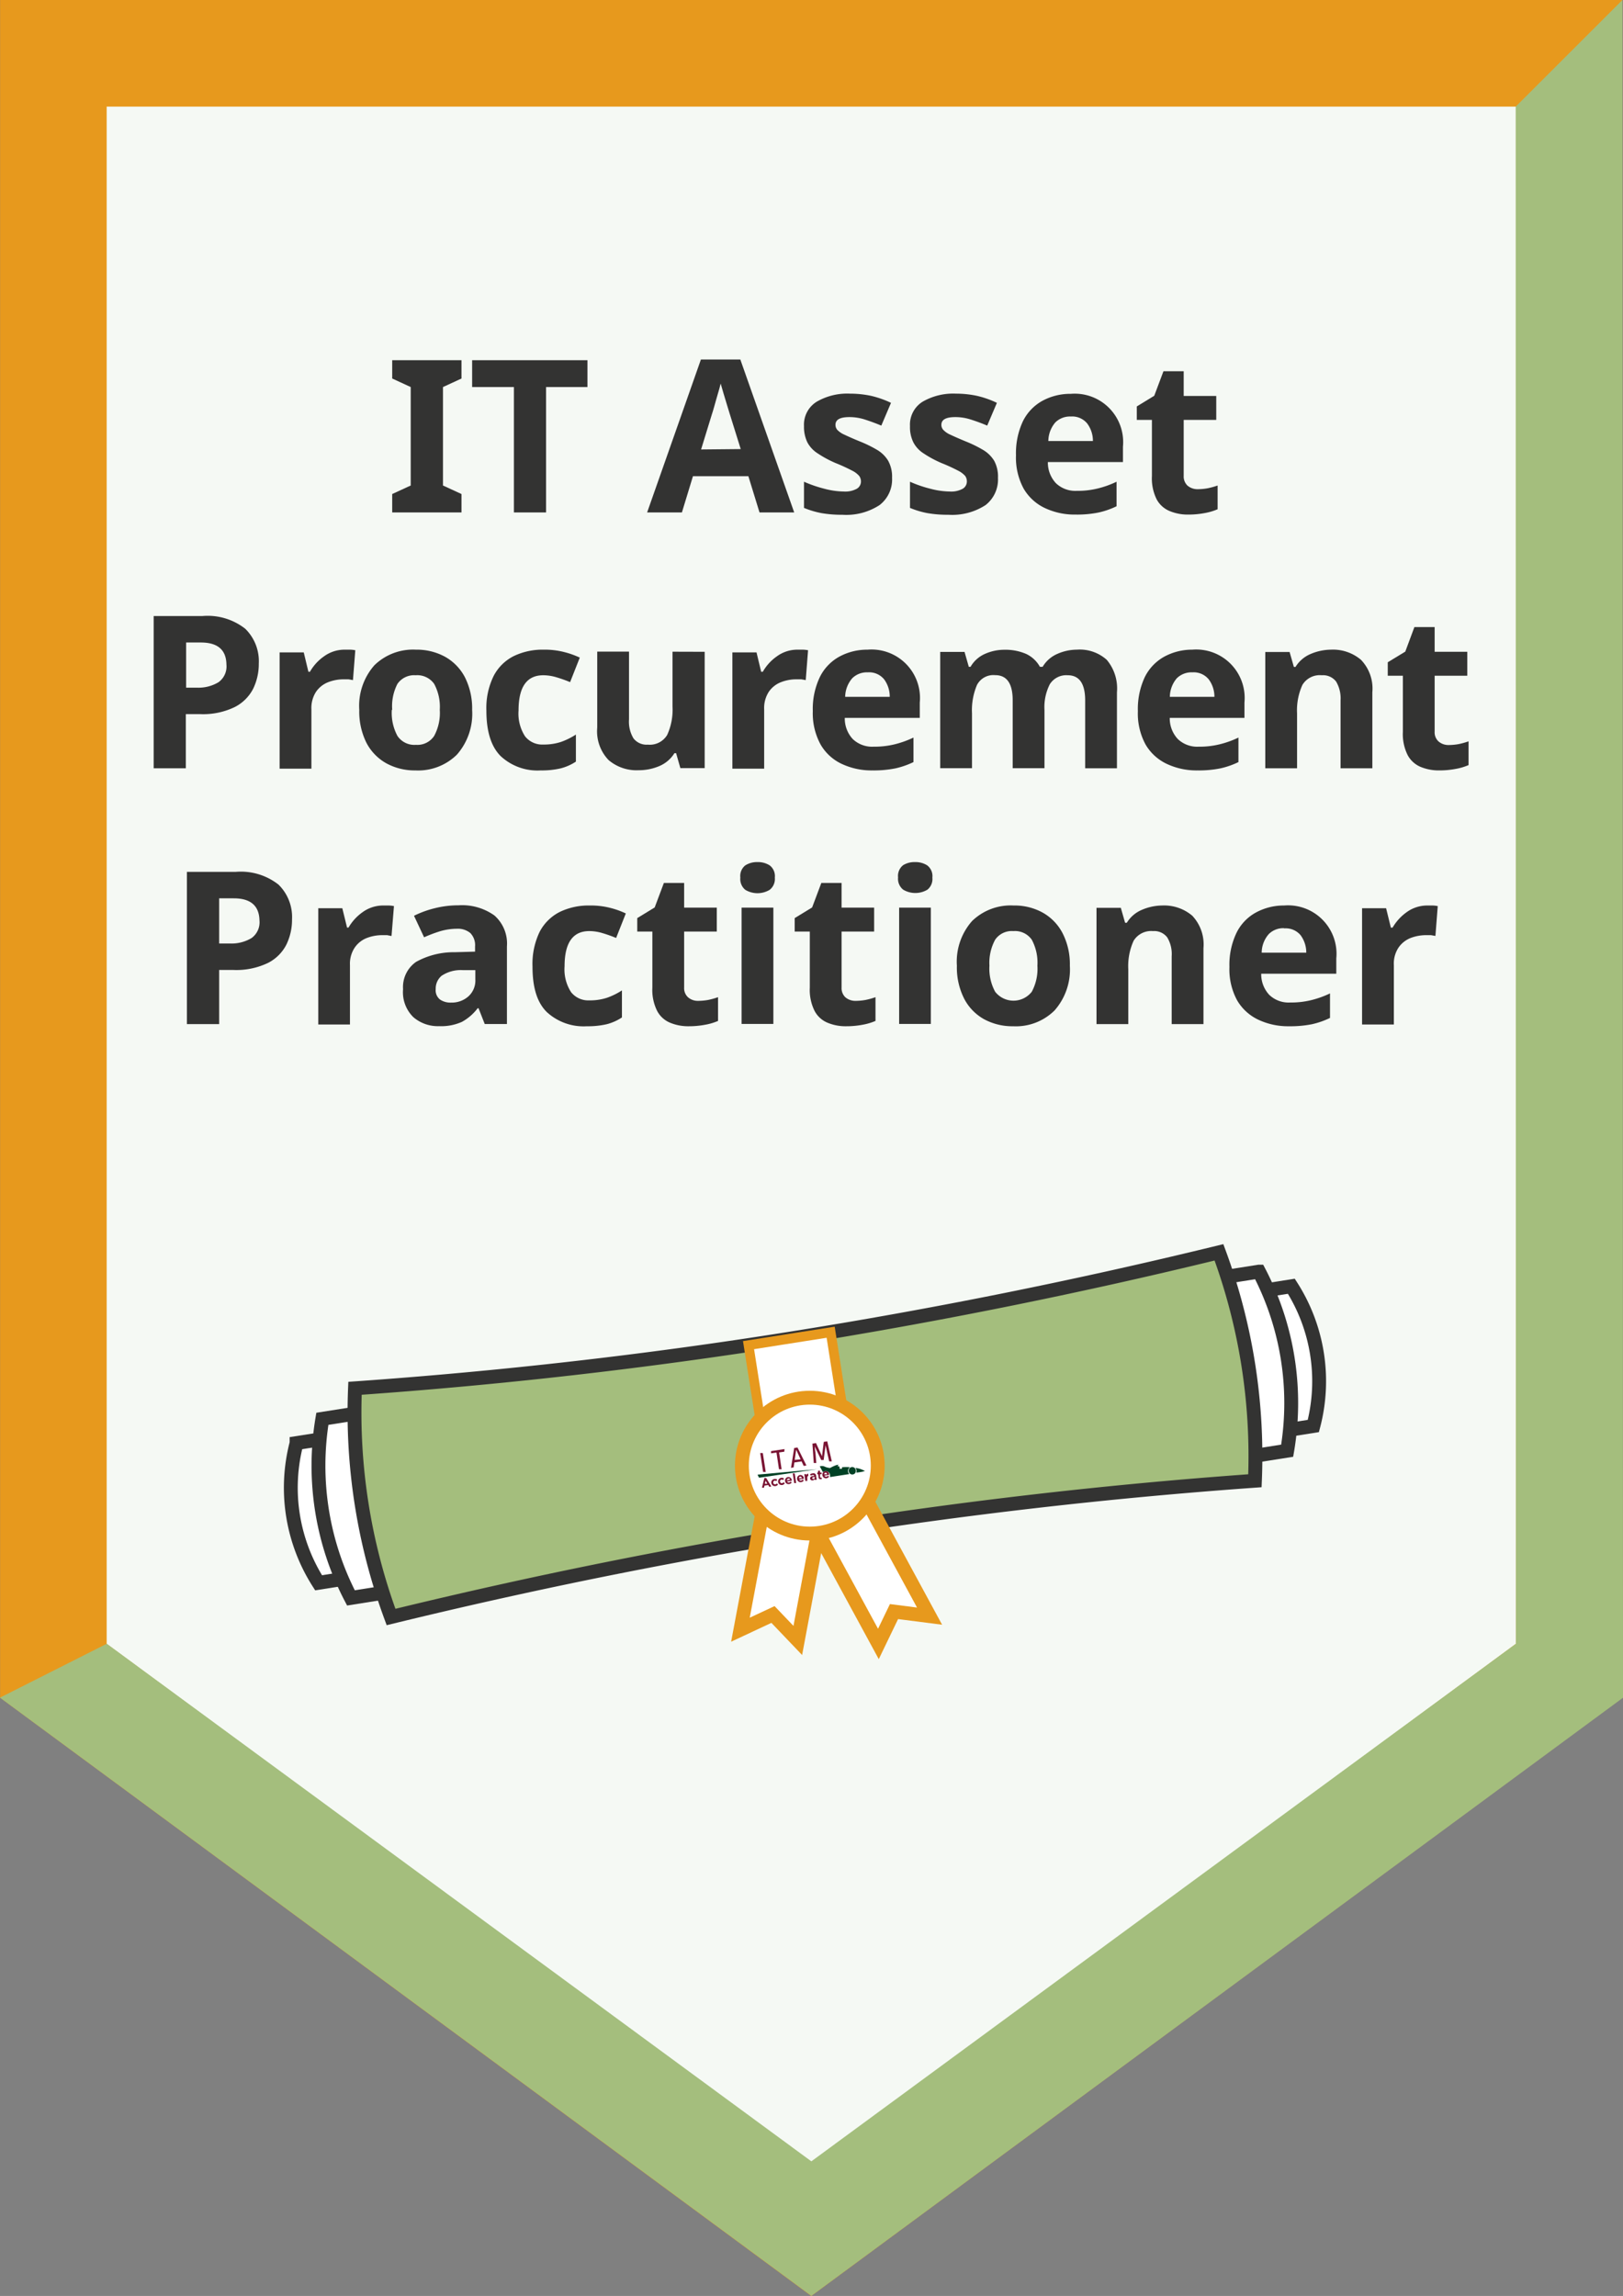 <svg id="Layer_1" data-name="Layer 1" xmlns="http://www.w3.org/2000/svg" viewBox="0 0 167.51 236.92"><rect x="0" y="0" width="167.51" height="236.92" fill="#808080" stroke="none"/><defs><style>.cls-1{fill:#f5f9f4;stroke-width:11px;}.cls-1,.cls-6,.cls-7{stroke:#e7991d;}.cls-1,.cls-4,.cls-5,.cls-6,.cls-7{stroke-miterlimit:10;}.cls-2,.cls-5{fill:#a4be7d;}.cls-3{fill:#333332;}.cls-4,.cls-6,.cls-7{fill:#fff;}.cls-4,.cls-5{stroke:#333332;}.cls-4,.cls-5,.cls-7{stroke-width:1.43px;}.cls-8{fill:#791332;}.cls-9{fill:#004125;}</style></defs><polygon class="cls-1" points="161.95 172.41 83.73 230.09 5.51 172.41 5.51 5.5 161.95 5.5 161.95 172.41"/><g id="ITAPP"><polygon class="cls-2" points="0 175.18 83.74 236.91 167.51 175.19 167.45 0 156.44 11 156.46 169.62 83.74 223.03 11.02 169.62 0 175.18"/><path class="cls-3" d="M262.9,359.08h-7.15v-1.9l1.91-.88V346.14l-1.91-.88v-1.89h7.15v1.89l-1.91.88V356.3l1.91.88Z" transform="translate(-215.27 -306.2)"/><path class="cls-3" d="M271.63,359.08h-3.32V346.14H264v-2.77H275.9v2.77h-4.27Z" transform="translate(-215.27 -306.2)"/><path class="cls-3" d="M293.66,359.08l-1.15-3.74h-5.72l-1.14,3.74h-3.59l5.55-15.78h4.07l5.56,15.78Zm-1.94-6.54-1.14-3.65c-.08-.25-.17-.56-.29-.95s-.23-.77-.35-1.16-.21-.74-.29-1c-.07.3-.17.66-.3,1.09s-.24.85-.35,1.23-.19.67-.25.83l-1.12,3.65Z" transform="translate(-215.27 -306.2)"/><path class="cls-3" d="M307.34,355.51a3.33,3.33,0,0,1-1.29,2.81,6.28,6.28,0,0,1-3.84,1,12.09,12.09,0,0,1-2.15-.17,9.08,9.08,0,0,1-1.81-.54v-2.7a13.17,13.17,0,0,0,2.09.72,8.23,8.23,0,0,0,2,.29,2.51,2.51,0,0,0,1.37-.29.87.87,0,0,0,.42-.75,1,1,0,0,0-.17-.55,2.3,2.3,0,0,0-.71-.55,18.71,18.71,0,0,0-1.72-.79,11.31,11.31,0,0,1-1.86-1,3.06,3.06,0,0,1-1.07-1.14,3.67,3.67,0,0,1-.35-1.68,2.78,2.78,0,0,1,1.3-2.51,6.29,6.29,0,0,1,3.45-.84,10.56,10.56,0,0,1,2.14.22,10,10,0,0,1,2.09.73l-1,2.35c-.59-.25-1.15-.45-1.67-.62a5.26,5.26,0,0,0-1.61-.26c-1,0-1.45.27-1.45.8a.79.79,0,0,0,.18.51,2.26,2.26,0,0,0,.73.5c.36.17.89.41,1.6.7a12.87,12.87,0,0,1,1.78.87,3.28,3.28,0,0,1,1.15,1.13A3.39,3.39,0,0,1,307.34,355.51Z" transform="translate(-215.27 -306.2)"/><path class="cls-3" d="M318.27,355.51a3.34,3.34,0,0,1-1.28,2.81,6.32,6.32,0,0,1-3.84,1,12.13,12.13,0,0,1-2.16-.17,8.8,8.8,0,0,1-1.8-.54v-2.7a12.51,12.51,0,0,0,2.09.72,8.23,8.23,0,0,0,2,.29,2.48,2.48,0,0,0,1.36-.29.87.87,0,0,0,.42-.75,1,1,0,0,0-.16-.55,2.38,2.38,0,0,0-.72-.55,18.71,18.71,0,0,0-1.72-.79,11.31,11.31,0,0,1-1.86-1,3,3,0,0,1-1.06-1.14,3.54,3.54,0,0,1-.35-1.68,2.79,2.79,0,0,1,1.29-2.51,6.31,6.31,0,0,1,3.46-.84,10.39,10.39,0,0,1,2.13.22,9.85,9.85,0,0,1,2.09.73l-1,2.35c-.58-.25-1.14-.45-1.67-.62a5.22,5.22,0,0,0-1.61-.26c-1,0-1.45.27-1.45.8a.75.75,0,0,0,.19.51,2.19,2.19,0,0,0,.72.5c.36.17.9.41,1.6.7a12.87,12.87,0,0,1,1.78.87,3.31,3.31,0,0,1,1.16,1.13A3.4,3.4,0,0,1,318.27,355.51Z" transform="translate(-215.27 -306.2)"/><path class="cls-3" d="M325.78,346.84a5,5,0,0,1,5.39,5.46v1.58h-7.75a3.12,3.12,0,0,0,.83,2.18,2.89,2.89,0,0,0,2.16.79,8.55,8.55,0,0,0,2.1-.23,9.78,9.78,0,0,0,2-.71v2.53a8.29,8.29,0,0,1-1.87.65,11.24,11.24,0,0,1-2.35.21,7.2,7.2,0,0,1-3.19-.68,5,5,0,0,1-2.18-2,6.71,6.71,0,0,1-.79-3.44,7.76,7.76,0,0,1,.71-3.5,4.87,4.87,0,0,1,2-2.11A6,6,0,0,1,325.78,346.84Zm0,2.34a2.15,2.15,0,0,0-1.59.61,3,3,0,0,0-.72,1.92h4.6a3,3,0,0,0-.59-1.81A2,2,0,0,0,325.8,349.18Z" transform="translate(-215.27 -306.2)"/><path class="cls-3" d="M338.89,356.68a5.94,5.94,0,0,0,1.05-.1,7.74,7.74,0,0,0,1-.28v2.45a6,6,0,0,1-1.31.39,9,9,0,0,1-1.71.16,4.83,4.83,0,0,1-1.92-.36,2.68,2.68,0,0,1-1.35-1.21,4.86,4.86,0,0,1-.49-2.42v-5.78h-1.56v-1.39l1.8-1.1.95-2.53h2.09v2.55h3.36v2.47h-3.36v5.78a1.3,1.3,0,0,0,.39,1A1.59,1.59,0,0,0,338.89,356.68Z" transform="translate(-215.27 -306.2)"/><path class="cls-3" d="M236.15,369.77a6.29,6.29,0,0,1,4.43,1.31,4.68,4.68,0,0,1,1.4,3.59,5.87,5.87,0,0,1-.57,2.58,4.35,4.35,0,0,1-1.91,1.91,7.49,7.49,0,0,1-3.62.73h-1.43v5.59h-3.32V369.77ZM236,372.5h-1.52v4.66h1.1a4,4,0,0,0,2.24-.56,2,2,0,0,0,.82-1.82Q238.61,372.5,236,372.5Z" transform="translate(-215.27 -306.2)"/><path class="cls-3" d="M250.84,373.24l.58,0a3,3,0,0,1,.52.06l-.24,3.08-.46-.08-.51,0a4.37,4.37,0,0,0-1.6.3,2.71,2.71,0,0,0-1.25,1,3.08,3.08,0,0,0-.47,1.8v6.12h-3.28v-12h2.49l.48,2h.16a4.87,4.87,0,0,1,1.45-1.59A3.59,3.59,0,0,1,250.84,373.24Z" transform="translate(-215.27 -306.2)"/><path class="cls-3" d="M264,379.45a6.39,6.39,0,0,1-1.57,4.62,5.69,5.69,0,0,1-4.28,1.63,6.09,6.09,0,0,1-3-.73,5.14,5.14,0,0,1-2.06-2.12,7.24,7.24,0,0,1-.74-3.4,6.33,6.33,0,0,1,1.56-4.6,5.71,5.71,0,0,1,4.29-1.61,6.07,6.07,0,0,1,3,.73,5.15,5.15,0,0,1,2.05,2.11A7.14,7.14,0,0,1,264,379.45Zm-8.29,0a5,5,0,0,0,.58,2.69,2.1,2.1,0,0,0,1.91.92,2.07,2.07,0,0,0,1.88-.92,5,5,0,0,0,.58-2.69,5,5,0,0,0-.58-2.68,2.13,2.13,0,0,0-1.91-.89,2.09,2.09,0,0,0-1.88.89A5,5,0,0,0,255.75,379.45Z" transform="translate(-215.27 -306.2)"/><path class="cls-3" d="M271.08,385.7a5.57,5.57,0,0,1-4.14-1.48q-1.47-1.47-1.47-4.68a7.5,7.5,0,0,1,.75-3.59,4.73,4.73,0,0,1,2.08-2.05,6.83,6.83,0,0,1,3.07-.66,8,8,0,0,1,2.14.25,8.72,8.72,0,0,1,1.6.57l-1,2.53a14,14,0,0,0-1.44-.51,4.77,4.77,0,0,0-1.33-.2q-2.55,0-2.55,3.63a4.32,4.32,0,0,0,.67,2.67,2.25,2.25,0,0,0,1.88.85,5.68,5.68,0,0,0,1.83-.27,7.34,7.34,0,0,0,1.54-.76v2.79a5.17,5.17,0,0,1-1.58.7A8.6,8.6,0,0,1,271.08,385.7Z" transform="translate(-215.27 -306.2)"/><path class="cls-3" d="M288,373.46v12h-2.51l-.44-1.54h-.17a3.39,3.39,0,0,1-1.58,1.34,5.38,5.38,0,0,1-2.12.42,4.44,4.44,0,0,1-3.1-1.05,4.28,4.28,0,0,1-1.17-3.35v-7.84h3.28v7a3.34,3.34,0,0,0,.46,1.95,1.7,1.7,0,0,0,1.48.65,2.09,2.09,0,0,0,2-1,6.26,6.26,0,0,0,.55-2.93v-5.66Z" transform="translate(-215.27 -306.2)"/><path class="cls-3" d="M297.57,373.24l.57,0a3.12,3.12,0,0,1,.53.06l-.24,3.08-.46-.08-.51,0a4.33,4.33,0,0,0-1.6.3,2.71,2.71,0,0,0-1.25,1,3.08,3.08,0,0,0-.47,1.8v6.12h-3.28v-12h2.49l.48,2H294a4.87,4.87,0,0,1,1.45-1.59A3.57,3.57,0,0,1,297.57,373.24Z" transform="translate(-215.27 -306.2)"/><path class="cls-3" d="M304.81,373.24a5,5,0,0,1,5.39,5.46v1.58h-7.74a3.12,3.12,0,0,0,.82,2.18,2.89,2.89,0,0,0,2.17.79,8.66,8.66,0,0,0,2.1-.23,10,10,0,0,0,2-.71v2.53a8.47,8.47,0,0,1-1.87.65,11.34,11.34,0,0,1-2.36.21,7.23,7.23,0,0,1-3.19-.68,4.92,4.92,0,0,1-2.17-2,6.71,6.71,0,0,1-.8-3.44,7.63,7.63,0,0,1,.72-3.5,4.85,4.85,0,0,1,2-2.11A6,6,0,0,1,304.81,373.24Zm0,2.34a2.14,2.14,0,0,0-1.58.61,3,3,0,0,0-.73,1.92h4.6a3,3,0,0,0-.58-1.81A2,2,0,0,0,304.83,375.58Z" transform="translate(-215.27 -306.2)"/><path class="cls-3" d="M326.41,373.24a4.16,4.16,0,0,1,3.09,1.05,4.58,4.58,0,0,1,1.05,3.35v7.84h-3.28v-7c0-1.73-.6-2.6-1.8-2.6a2,2,0,0,0-1.85.93,5.2,5.2,0,0,0-.55,2.66v6h-3.28v-7c0-1.73-.6-2.6-1.8-2.6a1.91,1.91,0,0,0-1.88,1,6.64,6.64,0,0,0-.52,2.94v5.66h-3.28v-12h2.51l.44,1.54h.18a3.2,3.2,0,0,1,1.5-1.34,4.9,4.9,0,0,1,2-.42,5.36,5.36,0,0,1,2.24.43,3.15,3.15,0,0,1,1.42,1.33h.28a3.27,3.27,0,0,1,1.53-1.34A5,5,0,0,1,326.41,373.24Z" transform="translate(-215.27 -306.2)"/><path class="cls-3" d="M338.32,373.24a5,5,0,0,1,5.39,5.46v1.58H336a3.12,3.12,0,0,0,.83,2.18,2.89,2.89,0,0,0,2.16.79,8.55,8.55,0,0,0,2.1-.23,9.78,9.78,0,0,0,2-.71v2.53a8.29,8.29,0,0,1-1.87.65,11.24,11.24,0,0,1-2.35.21,7.2,7.2,0,0,1-3.19-.68,5,5,0,0,1-2.18-2,6.71,6.71,0,0,1-.79-3.44,7.76,7.76,0,0,1,.71-3.5,4.87,4.87,0,0,1,2-2.11A6,6,0,0,1,338.32,373.24Zm0,2.34a2.15,2.15,0,0,0-1.59.61,3,3,0,0,0-.72,1.92h4.6a3,3,0,0,0-.59-1.81A2,2,0,0,0,338.34,375.58Z" transform="translate(-215.27 -306.2)"/><path class="cls-3" d="M352.64,373.24a4.46,4.46,0,0,1,3.1,1.05,4.28,4.28,0,0,1,1.17,3.35v7.84h-3.28v-7a3.42,3.42,0,0,0-.46-1.95,1.7,1.7,0,0,0-1.48-.65,2.09,2.09,0,0,0-2,1,6.33,6.33,0,0,0-.55,2.94v5.66h-3.28v-12h2.51l.44,1.54h.17a3.36,3.36,0,0,1,1.57-1.34A5.47,5.47,0,0,1,352.64,373.24Z" transform="translate(-215.27 -306.2)"/><path class="cls-3" d="M364.78,383.08a6.05,6.05,0,0,0,1.06-.1,8.05,8.05,0,0,0,1-.28v2.45a5.86,5.86,0,0,1-1.31.39,9,9,0,0,1-1.7.16,4.92,4.92,0,0,1-1.93-.36,2.7,2.7,0,0,1-1.34-1.21,4.85,4.85,0,0,1-.5-2.42v-5.78h-1.56v-1.39l1.81-1.1.94-2.53h2.09v2.55h3.37v2.47h-3.37v5.78a1.27,1.27,0,0,0,.4,1A1.56,1.56,0,0,0,364.78,383.08Z" transform="translate(-215.27 -306.2)"/><path class="cls-3" d="M239.58,396.17a6.29,6.29,0,0,1,4.43,1.31,4.68,4.68,0,0,1,1.4,3.59,5.87,5.87,0,0,1-.57,2.58,4.32,4.32,0,0,1-1.9,1.91,7.55,7.55,0,0,1-3.62.73h-1.43v5.59h-3.33V396.17Zm-.18,2.73h-1.51v4.66H239a4,4,0,0,0,2.23-.56,2,2,0,0,0,.82-1.82Q242,398.9,239.4,398.9Z" transform="translate(-215.27 -306.2)"/><path class="cls-3" d="M254.83,399.64l.57,0a3.25,3.25,0,0,1,.53.06l-.25,3.08c-.11,0-.27-.05-.46-.08l-.5,0a4.38,4.38,0,0,0-1.61.3,2.68,2.68,0,0,0-1.24,1,3,3,0,0,0-.48,1.8v6.12h-3.27v-12h2.48l.49,2h.15a5,5,0,0,1,1.45-1.59A3.6,3.6,0,0,1,254.83,399.64Z" transform="translate(-215.27 -306.2)"/><path class="cls-3" d="M262.59,399.62a5.73,5.73,0,0,1,3.71,1.05,3.86,3.86,0,0,1,1.29,3.2v8H265.3l-.64-1.63h-.09a5.15,5.15,0,0,1-1.63,1.41,5.23,5.23,0,0,1-2.35.44,3.87,3.87,0,0,1-2.66-.93,3.6,3.6,0,0,1-1.06-2.88,3.17,3.17,0,0,1,1.34-2.82,8,8,0,0,1,4-1l2.09-.06v-.53a1.78,1.78,0,0,0-.49-1.39,2,2,0,0,0-1.38-.44,6.22,6.22,0,0,0-1.72.25,14.9,14.9,0,0,0-1.67.63L258,400.7a10.34,10.34,0,0,1,2.14-.78A10,10,0,0,1,262.59,399.62Zm1.74,6.69-1.28,0a3.56,3.56,0,0,0-2.2.58,1.72,1.72,0,0,0-.61,1.38,1.21,1.21,0,0,0,.44,1.07,1.9,1.9,0,0,0,1.14.32,2.6,2.6,0,0,0,1.78-.63,2.2,2.2,0,0,0,.73-1.77Z" transform="translate(-215.27 -306.2)"/><path class="cls-3" d="M275.84,412.1a5.6,5.6,0,0,1-4.15-1.48c-1-1-1.46-2.54-1.46-4.68a7.63,7.63,0,0,1,.74-3.59,4.78,4.78,0,0,1,2.08-2.05,6.83,6.83,0,0,1,3.07-.66,8.09,8.09,0,0,1,2.15.25,8.6,8.6,0,0,1,1.59.57l-1,2.53a14,14,0,0,0-1.44-.51,4.71,4.71,0,0,0-1.33-.2q-2.55,0-2.55,3.63a4.32,4.32,0,0,0,.67,2.67,2.26,2.26,0,0,0,1.88.85,5.68,5.68,0,0,0,1.83-.27,7.11,7.11,0,0,0,1.54-.76v2.79a5.12,5.12,0,0,1-1.57.7A8.66,8.66,0,0,1,275.84,412.1Z" transform="translate(-215.27 -306.2)"/><path class="cls-3" d="M287.32,409.48a6.05,6.05,0,0,0,1.06-.1,8.05,8.05,0,0,0,1-.28v2.45a5.86,5.86,0,0,1-1.31.39,9,9,0,0,1-1.71.16,4.87,4.87,0,0,1-1.92-.36,2.66,2.66,0,0,1-1.34-1.21,4.85,4.85,0,0,1-.5-2.42v-5.78h-1.56v-1.39l1.8-1.1.95-2.53h2.09v2.55h3.37v2.47h-3.37v5.78a1.27,1.27,0,0,0,.4,1A1.54,1.54,0,0,0,287.32,409.48Z" transform="translate(-215.27 -306.2)"/><path class="cls-3" d="M293.46,395.16a2.23,2.23,0,0,1,1.25.34,1.39,1.39,0,0,1,.53,1.26,1.42,1.42,0,0,1-.53,1.26,2.44,2.44,0,0,1-2.52,0,1.44,1.44,0,0,1-.51-1.26,1.4,1.4,0,0,1,.51-1.26A2.25,2.25,0,0,1,293.46,395.16Zm1.63,4.7v12h-3.28v-12Z" transform="translate(-215.27 -306.2)"/><path class="cls-3" d="M303.58,409.48a5.94,5.94,0,0,0,1.05-.1,7.74,7.74,0,0,0,1-.28v2.45a6,6,0,0,1-1.31.39,9,9,0,0,1-1.71.16,4.83,4.83,0,0,1-1.92-.36,2.66,2.66,0,0,1-1.34-1.21,4.85,4.85,0,0,1-.5-2.42v-5.78h-1.56v-1.39l1.8-1.1.95-2.53h2.09v2.55h3.36v2.47h-3.36v5.78a1.3,1.3,0,0,0,.39,1A1.59,1.59,0,0,0,303.58,409.48Z" transform="translate(-215.27 -306.2)"/><path class="cls-3" d="M309.72,395.16a2.23,2.23,0,0,1,1.25.34,1.39,1.39,0,0,1,.53,1.26A1.42,1.42,0,0,1,311,398a2.44,2.44,0,0,1-2.52,0,1.44,1.44,0,0,1-.52-1.26,1.41,1.41,0,0,1,.52-1.26A2.23,2.23,0,0,1,309.72,395.16Zm1.62,4.7v12h-3.27v-12Z" transform="translate(-215.27 -306.2)"/><path class="cls-3" d="M325.69,405.85a6.39,6.39,0,0,1-1.58,4.62,5.67,5.67,0,0,1-4.28,1.63,6.12,6.12,0,0,1-3-.73,5.12,5.12,0,0,1-2.05-2.12,7.12,7.12,0,0,1-.75-3.4,6.33,6.33,0,0,1,1.56-4.6,5.71,5.71,0,0,1,4.29-1.61,6,6,0,0,1,3,.73,5.15,5.15,0,0,1,2.05,2.11A7,7,0,0,1,325.69,405.85Zm-8.3,0a5,5,0,0,0,.59,2.69,2.4,2.4,0,0,0,3.78,0,5,5,0,0,0,.58-2.69,5,5,0,0,0-.58-2.68,2.11,2.11,0,0,0-1.9-.89,2.08,2.08,0,0,0-1.88.89A5,5,0,0,0,317.39,405.85Z" transform="translate(-215.27 -306.2)"/><path class="cls-3" d="M335.21,399.64a4.49,4.49,0,0,1,3.11,1.05,4.32,4.32,0,0,1,1.16,3.35v7.84H336.2v-7a3.34,3.34,0,0,0-.46-1.95,1.69,1.69,0,0,0-1.47-.65,2.12,2.12,0,0,0-2,1,6.33,6.33,0,0,0-.55,2.94v5.66h-3.28v-12h2.51l.44,1.54h.18a3.32,3.32,0,0,1,1.57-1.34A5.42,5.42,0,0,1,335.21,399.64Z" transform="translate(-215.27 -306.2)"/><path class="cls-3" d="M347.8,399.64a5,5,0,0,1,5.39,5.46v1.58h-7.75a3.12,3.12,0,0,0,.83,2.18,2.89,2.89,0,0,0,2.17.79,8.66,8.66,0,0,0,2.1-.23,9.92,9.92,0,0,0,2-.71v2.53a8.39,8.39,0,0,1-1.86.65,11.34,11.34,0,0,1-2.36.21,7.2,7.2,0,0,1-3.19-.68,5,5,0,0,1-2.18-2,6.71,6.71,0,0,1-.79-3.44,7.63,7.63,0,0,1,.72-3.5,4.79,4.79,0,0,1,2-2.11A6,6,0,0,1,347.8,399.64Zm0,2.34a2.12,2.12,0,0,0-1.58.61,2.93,2.93,0,0,0-.73,1.92h4.6a3,3,0,0,0-.59-1.81A2,2,0,0,0,347.82,402Z" transform="translate(-215.27 -306.2)"/><path class="cls-3" d="M362.56,399.64l.57,0a3.12,3.12,0,0,1,.53.06l-.24,3.08-.46-.08-.51,0a4.42,4.42,0,0,0-1.61.3,2.74,2.74,0,0,0-1.24,1,3,3,0,0,0-.47,1.8v6.12h-3.28v-12h2.48l.49,2H359a5.1,5.1,0,0,1,1.45-1.59A3.6,3.6,0,0,1,362.56,399.64Z" transform="translate(-215.27 -306.2)"/><path class="cls-4" d="M248.15,469.53l7.55-1.19-2.27-14.41-7.55,1.18A18.21,18.21,0,0,0,248.15,469.53Z" transform="translate(-215.27 -306.2)"/><path class="cls-4" d="M251.49,471.09,259,469.9l-2.91-18.48-7.55,1.19A29.44,29.44,0,0,0,251.49,471.09Z" transform="translate(-215.27 -306.2)"/><path class="cls-4" d="M253.43,453.93l95.12-15a18.17,18.17,0,0,1,2.27,14.42l-95.12,15" transform="translate(-215.27 -306.2)"/><path class="cls-4" d="M256.13,451.42l89.08-14a29.29,29.29,0,0,1,2.91,18.48L259,469.9" transform="translate(-215.27 -306.2)"/><path class="cls-5" d="M341.08,435.43q-22,5.37-44.29,8.91t-44.88,5.12a60.81,60.81,0,0,0,3.72,23.6q22-5.37,44.28-8.91T344.79,459A60.64,60.64,0,0,0,341.08,435.43Z" transform="translate(-215.27 -306.2)"/><rect class="cls-6" x="294.06" y="444.2" width="8.58" height="20.1" transform="translate(-282.26 -254.3) rotate(-8.94)"/><polygon class="cls-7" points="85.73 151.16 82.34 169.28 79.78 166.6 76.42 168.17 79.82 150.06 85.73 151.16"/><polygon class="cls-7" points="81.86 153.44 90.66 169.64 92.27 166.3 95.94 166.77 87.15 150.57 81.86 153.44"/><circle class="cls-7" cx="83.58" cy="151.24" r="7.01"/></g><path class="cls-8" d="M294.3,458.09l-.27,0-.3-1.95.27,0Z" transform="translate(-215.27 -306.2)"/><path class="cls-8" d="M296.22,456l-.54.08.26,1.73-.27,0-.26-1.72-.56.08,0-.23,1.39-.21Z" transform="translate(-215.27 -306.2)"/><path class="cls-8" d="M298,457l-.74.11-.08.51-.27.05.33-2.05.34-.05.92,1.85-.28.05Zm-.1-.21-.46-1-.15,1.06Z" transform="translate(-215.27 -306.2)"/><path class="cls-8" d="M301.12,457l-.27,0-.2-.87c-.07-.3-.14-.63-.17-.79l-.2,1.52-.25,0-.67-1.39c0,.23.07.54.09.83l.07.87-.26,0-.14-2,.37-.06.62,1.36.18-1.48.36-.06Z" transform="translate(-215.27 -306.2)"/><path class="cls-8" d="M294.67,459.63l-.11-.19-.39.06-.05.22-.21,0,.25-1,.19,0,.53.87Zm-.38-.64-.08.32.25,0Z" transform="translate(-215.27 -306.2)"/><path class="cls-8" d="M295.31,459.55a.37.37,0,0,1-.43-.31h0a.36.36,0,0,1,.32-.42.34.34,0,0,1,.29.07l-.1.15a.21.21,0,0,0-.17-.05.18.18,0,0,0-.14.22h0a.18.18,0,0,0,.21.16.24.24,0,0,0,.15-.09l.13.1A.34.34,0,0,1,295.31,459.55Z" transform="translate(-215.27 -306.2)"/><path class="cls-8" d="M296,459.44a.37.37,0,0,1-.42-.31h0a.38.38,0,0,1,.31-.43.35.35,0,0,1,.3.08l-.1.15a.21.21,0,0,0-.17-.05.17.17,0,0,0-.14.21h0a.18.18,0,0,0,.21.16.24.24,0,0,0,.15-.1l.13.1A.37.37,0,0,1,296,459.44Z" transform="translate(-215.27 -306.2)"/><path class="cls-8" d="M297,459l-.49.07a.15.15,0,0,0,.19.11.22.22,0,0,0,.16-.09l.13.08a.35.35,0,0,1-.27.17.35.35,0,0,1-.42-.3h0a.36.36,0,0,1,.29-.42.35.35,0,0,1,.4.33h0A.09.09,0,0,1,297,459Zm-.38-.22a.15.15,0,0,0-.13.17l.3-.05C296.8,458.8,296.74,458.74,296.66,458.76Z" transform="translate(-215.27 -306.2)"/><path class="cls-8" d="M297.24,459.24l-.15-1,.2,0,.15,1Z" transform="translate(-215.27 -306.2)"/><path class="cls-8" d="M298.24,458.79l-.49.08a.16.16,0,0,0,.19.11.23.23,0,0,0,.16-.1l.13.08a.34.34,0,0,1-.27.18.35.35,0,0,1-.42-.31h0a.36.36,0,0,1,.29-.42.35.35,0,0,1,.4.33h0A.09.09,0,0,1,298.24,458.79Zm-.38-.22a.15.15,0,0,0-.13.17l.3,0C298,458.61,297.94,458.56,297.86,458.57Z" transform="translate(-215.27 -306.2)"/><path class="cls-8" d="M298.77,458.48c-.14,0-.2.11-.18.28l0,.26-.2,0-.11-.7.2,0,0,.14a.23.23,0,0,1,.21-.19l0,.21Z" transform="translate(-215.27 -306.2)"/><path class="cls-8" d="M299.36,458.91v-.08a.3.3,0,0,1-.2.13.23.23,0,0,1-.28-.18h0c0-.15.09-.24.25-.26h.18a.14.14,0,0,0-.17-.11.54.54,0,0,0-.19.07l-.07-.15a.57.57,0,0,1,.26-.09.27.27,0,0,1,.36.25l.06.41Zm0-.28a.19.19,0,0,0-.13,0q-.13,0-.12.12h0c0,.05.05.08.12.07s.15-.08.14-.15Z" transform="translate(-215.27 -306.2)"/><path class="cls-8" d="M300,458.83a.18.18,0,0,1-.24-.18l-.05-.33h-.09l0-.17h.08l0-.18.2,0,0,.18.17,0,0,.17-.16,0,0,.3a.07.07,0,0,0,.08.06.16.16,0,0,0,.09,0l0,.16A.26.26,0,0,1,300,458.83Z" transform="translate(-215.27 -306.2)"/><path class="cls-8" d="M300.85,458.39l-.49.08a.17.17,0,0,0,.19.11.21.21,0,0,0,.16-.1l.13.08a.36.36,0,0,1-.26.18.37.37,0,0,1-.43-.31h0a.36.36,0,0,1,.29-.42.34.34,0,0,1,.4.33h0A.09.09,0,0,1,300.85,458.39Zm-.38-.22a.16.16,0,0,0-.13.17l.3,0C300.61,458.21,300.55,458.16,300.47,458.17Z" transform="translate(-215.27 -306.2)"/><path class="cls-9" d="M303.6,457.94a.36.36,0,0,1-.31.41.37.37,0,0,1-.42-.31.37.37,0,1,1,.73-.1Z" transform="translate(-215.27 -306.2)"/><path class="cls-9" d="M304.54,458a4.68,4.68,0,0,1-.89.16.49.49,0,0,0-.09-.48A2.46,2.46,0,0,1,304.54,458Z" transform="translate(-215.27 -306.2)"/><path class="cls-9" d="M293.46,458.37l6.32-.58h-.06l-3.66.54-2.39.35c-.05,0-.07,0-.09-.05Z" transform="translate(-215.27 -306.2)"/><path class="cls-9" d="M303,457.61a3.84,3.84,0,0,0-.83,0l0,.15a.74.74,0,0,1-.26,0,.28.28,0,0,0,0-.2.2.2,0,0,0-.2-.05.37.37,0,0,1,.12-.17,0,0,0,0,0,0,0,1.27,1.27,0,0,0-.28.06,3.83,3.83,0,0,0-.58.27.19.19,0,0,1-.13,0,1.52,1.52,0,0,1-.5-.15.66.66,0,0,0-.46,0l.33.6h0a.38.38,0,0,1,.23-.11.44.44,0,0,1,.49.37.48.48,0,0,1,0,.24l2-.31A.44.44,0,0,1,303,457.61Z" transform="translate(-215.27 -306.2)"/></svg>
